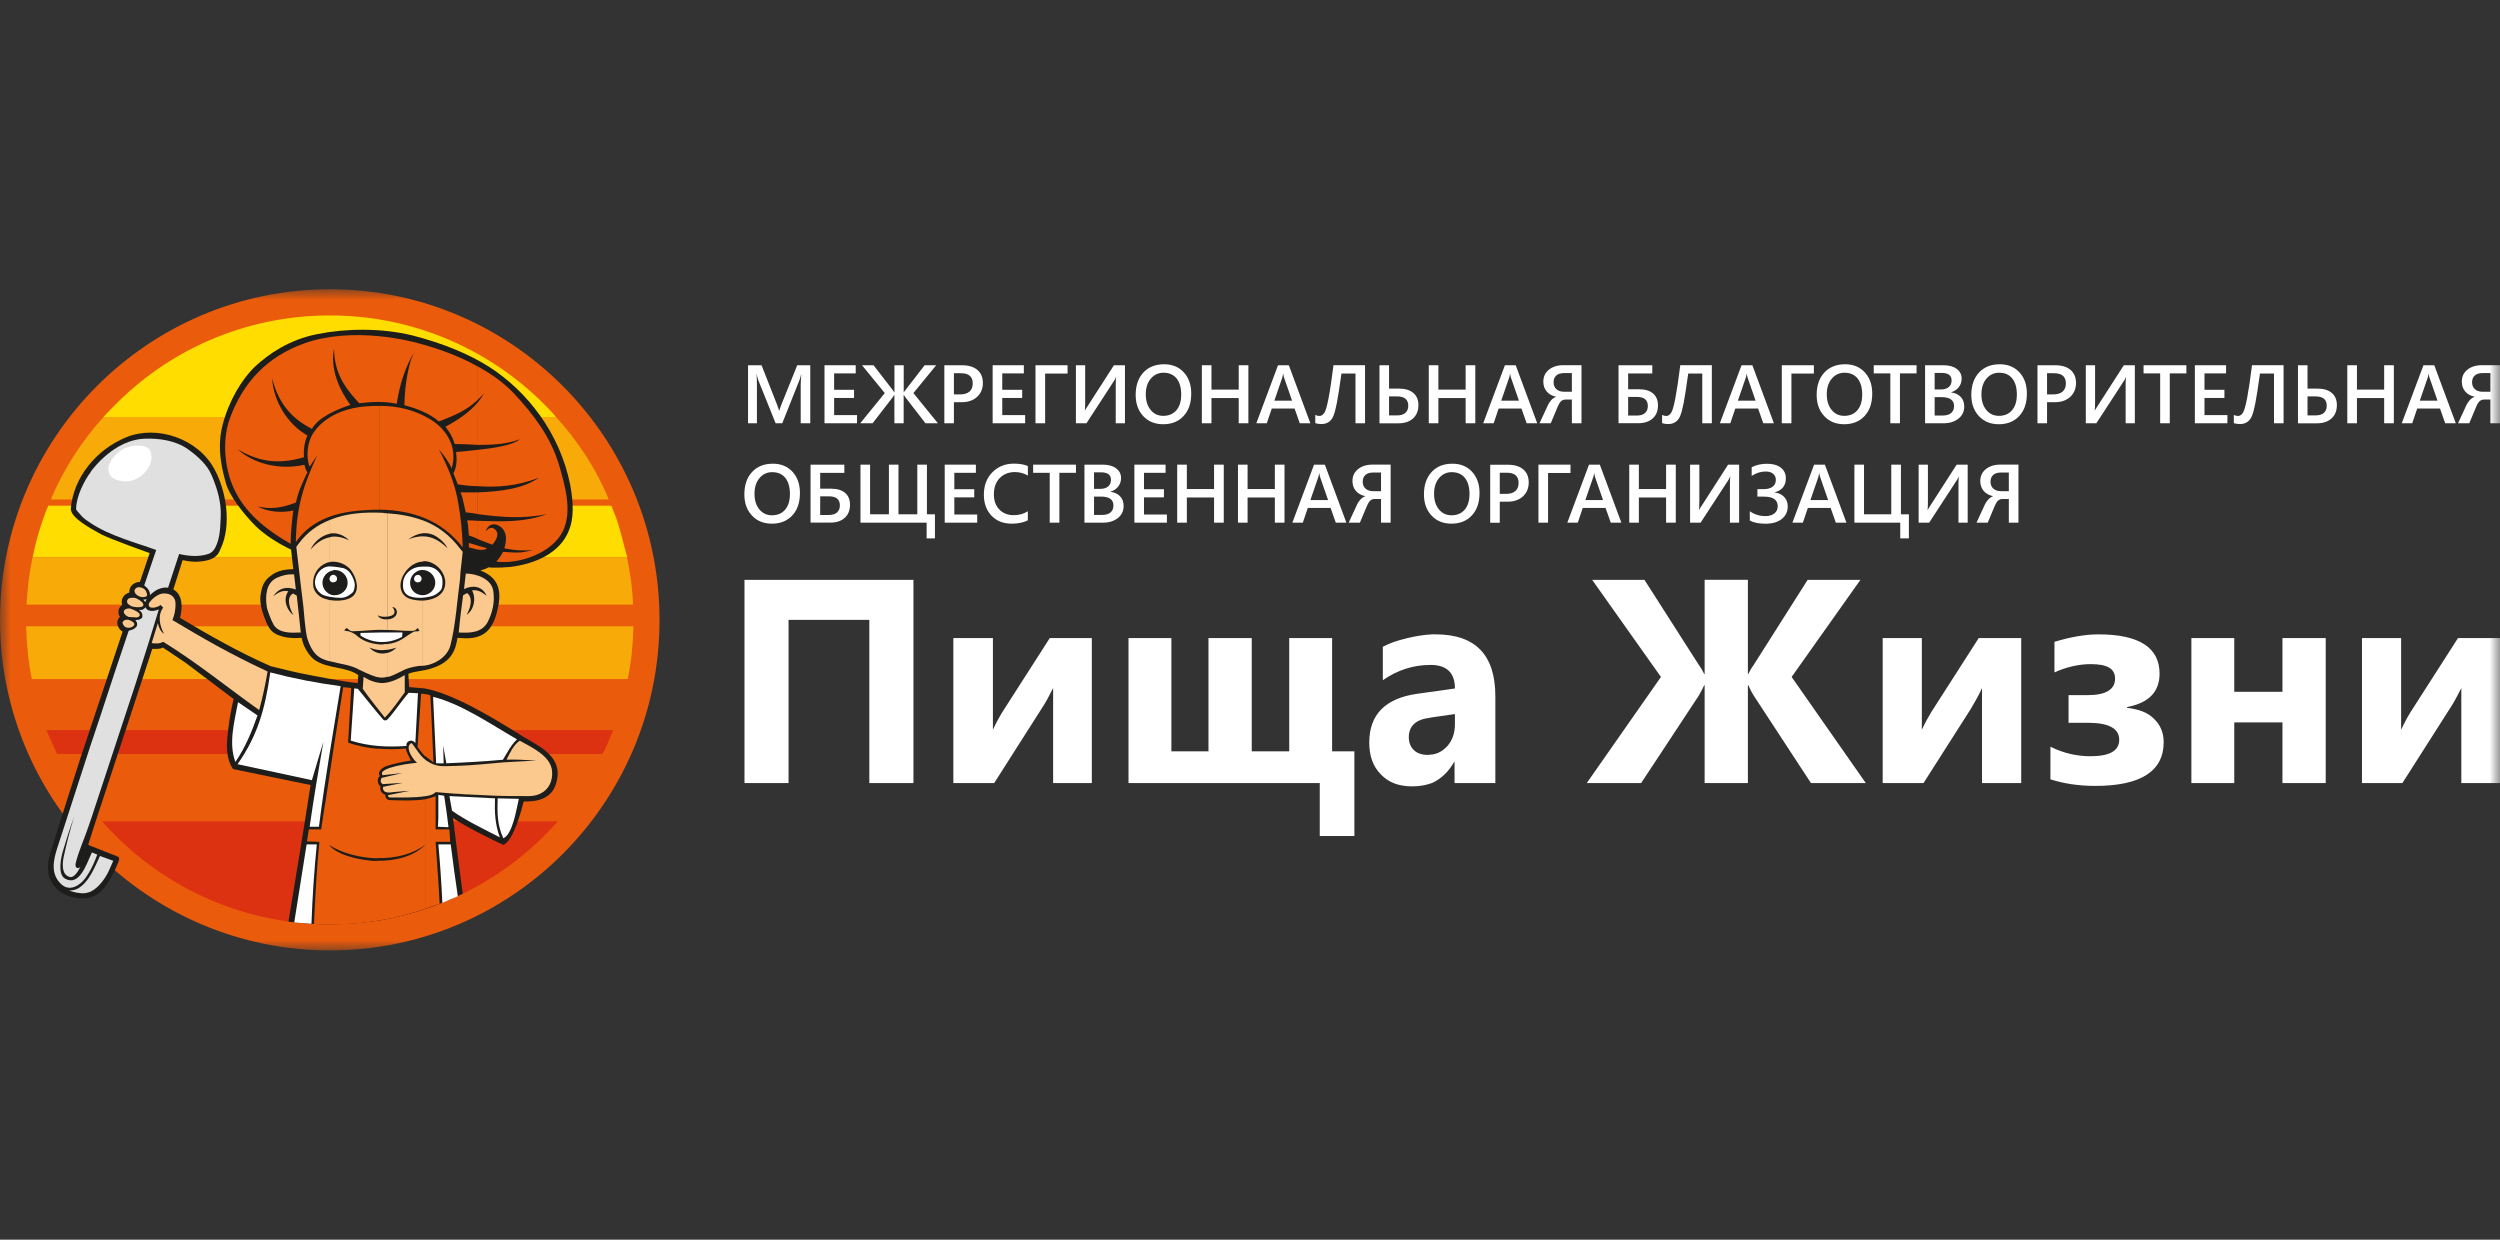 <?xml version="1.0" encoding="UTF-8"?> <svg xmlns="http://www.w3.org/2000/svg" width="121" height="60" viewBox="0 0 121 60" fill="none"><rect x="0" y="0" width="121" height="60" fill="#333333" stroke="none"/><mask id="mask0_230_8" style="mask-type:luminance" maskUnits="userSpaceOnUse" x="0" y="14" width="121" height="32"><path d="M121 14H0V46H121V14Z" fill="white"></path></mask><g mask="url(#mask0_230_8)"><path fill-rule="evenodd" clip-rule="evenodd" d="M15.971 14C24.77 14 31.921 21.168 31.921 30.011C31.921 38.854 24.77 46 15.971 46C7.173 46 0 38.832 0 30.011C0 21.19 7.15 14 15.971 14Z" fill="#EA5B0C"></path><path fill-rule="evenodd" clip-rule="evenodd" d="M5.007 20.183H26.91C26.887 20.141 26.547 19.775 26.524 19.752C23.848 16.983 20.103 15.267 15.969 15.267C11.836 15.267 8.112 16.964 5.458 19.711C5.417 19.752 5.051 20.119 5.01 20.183H5.007Z" fill="#FFDD00"></path><path fill-rule="evenodd" clip-rule="evenodd" d="M1.585 26.963H30.358C30.164 26.297 30.037 25.655 29.802 25.011L29.588 24.475H2.333C2.012 25.247 1.735 26.172 1.585 26.963Z" fill="#FFDD00"></path><path fill-rule="evenodd" clip-rule="evenodd" d="M2.763 36.493H29.163C29.356 36.129 29.525 35.743 29.675 35.335H2.248C2.42 35.743 2.592 36.129 2.761 36.493H2.763Z" fill="#DD3211"></path><path fill-rule="evenodd" clip-rule="evenodd" d="M26.998 39.756H4.945C7.622 42.803 11.561 44.736 15.972 44.736C20.382 44.736 24.299 42.803 26.998 39.756Z" fill="#DD3211"></path><path fill-rule="evenodd" clip-rule="evenodd" d="M29.462 24.174C28.864 22.693 27.963 21.341 26.913 20.183H5.011C3.961 21.341 3.082 22.693 2.462 24.174H29.459H29.462Z" fill="#F8AB08"></path><path fill-rule="evenodd" clip-rule="evenodd" d="M1.285 29.262H30.637C30.615 28.512 30.51 27.759 30.36 27.051V26.965H1.584L1.562 27.029C1.413 27.759 1.327 28.49 1.285 29.262Z" fill="#F8AB08"></path><path fill-rule="evenodd" clip-rule="evenodd" d="M1.542 32.867H30.381C30.553 32.05 30.639 31.192 30.659 30.311H1.265C1.287 31.192 1.373 32.05 1.542 32.867Z" fill="#F8AB08"></path><path fill-rule="evenodd" clip-rule="evenodd" d="M3.423 24.667C3.531 23.101 4.686 21.748 6.099 21.168C7.598 20.546 9.59 21.232 10.382 22.712C10.961 23.784 11.216 25.417 10.681 26.553C10.596 26.767 10.488 27.025 9.975 27.134C9.546 27.22 9.246 27.198 8.839 27.111L8.39 28.528C8.861 28.786 8.839 29.45 8.712 29.903C10.147 30.761 11.582 31.577 13.1 32.241C13.698 32.391 14.386 32.563 14.876 32.649C14.984 32.672 16.804 33.035 17.317 33.058L17.339 32.672C16.76 32.263 15.882 32.372 15.261 31.963C15.003 31.791 14.812 31.469 14.726 31.277C14.64 31.086 14.599 30.869 14.599 30.869C14.599 30.869 14.02 30.933 13.593 30.783C13.164 30.655 13.036 30.439 12.887 30.116C12.759 29.794 12.543 29.258 12.61 28.808C12.676 28.358 12.781 28.078 13.166 27.822C13.51 27.586 13.831 27.564 14.194 27.545L14.086 26.6C14.086 26.6 13.081 26.151 12.374 25.462C11.69 24.776 11.089 23.937 10.939 23.401C10.79 22.865 10.468 21.771 10.767 20.59C11.066 19.41 11.709 18.338 12.352 17.735C12.973 17.155 14 16.427 15.372 16.169C16.743 15.891 18.455 15.869 19.954 16.233C21.453 16.619 22.694 17.135 23.68 17.758C25.542 18.96 27.104 20.976 27.598 23.468C27.769 24.39 27.769 25.12 27.534 25.678C27.104 26.773 25.908 27.289 24.708 27.439C23.979 27.503 23.639 27.461 23.639 27.461C23.531 27.525 23.403 27.57 23.253 27.611C24.259 27.997 24.281 28.77 24.046 29.65C23.832 30.466 23.425 30.894 22.569 30.894C22.42 30.894 22.14 30.872 22.14 30.872C22.032 31.666 21.691 32.094 20.877 32.352C20.514 32.48 20.084 32.48 19.763 32.611L19.804 33.255C19.804 33.255 20.339 33.297 20.552 33.319C21.987 33.577 24.062 34.863 25.326 35.657C26.096 36.129 27.318 36.624 26.91 37.932C26.697 38.662 25.991 38.812 25.348 38.79C25.24 39.22 24.835 40.723 24.364 40.892C24.002 40.742 22.331 39.906 21.924 39.584L22.118 41.128L22.395 43.253C21.625 43.639 20.148 44.239 18.414 44.542C16.807 44.8 15.181 44.778 13.962 44.606C14.325 42.395 14.69 40.206 15.031 37.996L11.285 37.224C11.285 37.224 10.878 36.774 11.008 35.657C11.116 34.541 11.308 33.833 11.308 33.833L8.975 32.072L7.883 31.341C7.712 31.427 7.562 31.405 7.371 31.405L5.914 35.849L4.609 39.82L4.265 40.892L5.678 41.451C5.742 41.473 5.828 41.514 5.7 41.795C5.443 42.395 5.102 43.103 4.564 43.361C4.03 43.639 3.174 43.425 2.766 43.039C2.359 42.653 2.168 42.095 2.467 41.192C2.744 40.27 3.902 36.663 3.902 36.663L5.936 30.566C5.722 30.48 5.551 30.072 5.808 29.858C5.7 29.73 5.681 29.428 5.916 29.278C5.83 29.042 5.958 28.764 6.26 28.678C6.238 28.333 6.537 28.164 6.772 28.164L7.243 26.77C7.243 26.77 5.423 26.125 4.911 25.867C4.398 25.59 3.453 25.073 3.434 24.665L3.423 24.667Z" fill="#1D1D1B"></path><path fill-rule="evenodd" clip-rule="evenodd" d="M6.508 28.572C6.549 28.464 6.635 28.422 6.721 28.422C6.871 28.422 7.042 28.509 7.084 28.658C7.125 28.767 7.148 28.831 7.062 28.872C6.934 28.936 6.699 28.895 6.569 28.744C6.527 28.703 6.505 28.617 6.505 28.572H6.508Z" fill="#FBC98D"></path><path fill-rule="evenodd" clip-rule="evenodd" d="M6.252 28.958C6.338 28.936 6.488 28.894 6.638 28.98C6.765 29.044 6.895 29.152 6.915 29.194C7.023 29.389 6.765 29.389 6.638 29.389C6.552 29.389 6.424 29.366 6.38 29.347C6.316 29.325 6.208 29.239 6.186 29.219C6.122 29.133 6.144 29.005 6.25 28.961L6.252 28.958Z" fill="#FBC98D"></path><path fill-rule="evenodd" clip-rule="evenodd" d="M5.995 29.647C5.953 29.497 6.166 29.433 6.294 29.453C6.38 29.475 6.787 29.625 6.765 29.775C6.743 29.839 6.723 29.861 6.615 29.883C6.488 29.883 6.272 29.861 6.23 29.861C6.122 29.819 6.017 29.733 5.995 29.647Z" fill="#FBC98D"></path><path fill-rule="evenodd" clip-rule="evenodd" d="M6.254 30.012C6.381 30.053 6.467 30.12 6.489 30.162C6.511 30.203 6.511 30.248 6.467 30.29C6.359 30.398 6.168 30.417 6.038 30.331C5.996 30.29 5.952 30.223 5.93 30.159C5.93 30.009 6.143 29.965 6.251 30.009L6.254 30.012Z" fill="#FBC98D"></path><path fill-rule="evenodd" clip-rule="evenodd" d="M7.213 29.195C7.341 28.982 7.684 28.701 7.961 28.723C8.261 28.723 8.496 28.896 8.496 29.218C8.496 29.518 8.455 29.732 8.347 30.012C9.823 30.892 11.109 31.642 12.951 32.501C12.843 33.123 12.716 33.745 12.544 34.367C11.003 33.273 9.568 32.092 7.898 31.062C7.704 31.17 7.535 31.148 7.341 31.126L7.64 30.159C7.682 30.373 7.79 30.59 7.939 30.673C7.726 30.287 7.618 29.793 7.898 29.407L7.77 29.279C7.643 29.407 7.105 29.537 7.213 29.193V29.195Z" fill="#FBC98D"></path><path fill-rule="evenodd" clip-rule="evenodd" d="M7.257 28.808C7.28 28.614 7.13 28.444 6.98 28.336L7.559 26.62C6.617 26.275 5.313 25.934 4.412 25.331V22.798C5.033 22.004 5.953 21.273 7.003 21.232C7.709 21.209 8.501 21.318 9.1 21.745C9.549 22.068 10.02 22.476 10.236 22.99C10.513 23.634 10.707 24.278 10.684 24.964C10.662 25.459 10.662 26.036 10.427 26.489C10.385 26.553 10.319 26.725 10.083 26.811C9.634 26.961 9.119 26.92 8.67 26.811L8.136 28.442C7.773 28.4 7.471 28.592 7.257 28.805V28.808ZM4.409 43.145V42.309C4.581 42.009 4.731 41.664 4.839 41.428L5.482 41.664C5.482 41.664 5.374 41.9 5.31 42.05C5.138 42.459 4.817 42.931 4.409 43.145ZM4.409 42.05C4.537 41.814 4.623 41.578 4.709 41.364L4.451 41.256C4.429 41.278 4.429 41.32 4.409 41.342V42.05ZM4.409 39.626V35.999L4.903 34.518C5.332 33.188 5.781 31.858 6.23 30.527C6.357 30.505 6.659 30.4 6.637 30.205C6.637 30.119 6.595 30.077 6.551 30.011C6.659 30.011 6.895 29.988 6.895 29.816C6.895 29.666 6.831 29.602 6.723 29.516C6.895 29.539 6.958 29.494 7.044 29.389C7.044 29.389 7.086 29.516 7.194 29.539C7.366 29.602 7.515 29.561 7.687 29.497L7.174 31.172L6.532 33.188C5.825 35.335 5.119 37.482 4.412 39.626H4.409ZM6.936 29.022C6.978 29.064 7 29.108 7.044 29.15C7.044 29.086 7.066 29.041 7.108 29C7.108 29 7.022 29.022 6.936 29.022ZM4.409 25.331C4.238 25.223 4.088 25.117 3.961 24.987C3.833 24.837 3.684 24.687 3.684 24.642C3.684 24.042 4.069 23.267 4.412 22.818V25.328L4.409 25.331ZM4.409 35.999V39.626C4.368 39.734 4.346 39.84 4.301 39.948C4.108 40.548 3.808 41.17 3.659 41.795C3.617 41.989 3.767 42.095 3.894 41.945C3.808 42.117 3.595 42.525 3.36 42.439C2.974 42.331 3.016 41.795 3.082 41.473C3.232 40.806 3.382 40.164 3.595 39.52C3.382 40.078 3.21 40.637 3.038 41.217C2.952 41.517 2.78 42.311 3.146 42.525C3.83 42.911 4.174 41.859 4.409 41.345V42.053C4.26 42.331 4.088 42.611 3.853 42.783C3.576 42.997 3.232 43.061 2.952 42.783C2.459 42.311 2.567 41.689 2.758 41.087L4.407 35.999H4.409ZM4.409 42.309C4.238 42.609 4.002 42.889 3.745 43.017C3.595 43.081 3.487 43.103 3.337 43.103C3.337 43.103 3.637 43.211 3.916 43.231C4.088 43.253 4.26 43.209 4.409 43.145V42.309Z" fill="#E0E0E0"></path><path fill-rule="evenodd" clip-rule="evenodd" d="M11.521 33.984C11.349 34.928 11.05 35.959 11.393 36.881C11.864 36.195 12.185 35.42 12.463 34.628L11.521 33.984Z" fill="white"></path><path fill-rule="evenodd" clip-rule="evenodd" d="M11.497 36.988C12.439 35.635 12.824 34.391 13.082 32.544C14.218 32.844 15.329 33.058 16.487 33.211C16.124 35.463 15.716 37.76 15.437 40.015H14.988C15.182 38.64 15.417 37.268 15.653 35.893L15.096 37.76L11.5 36.988H11.497Z" fill="white"></path><path fill-rule="evenodd" clip-rule="evenodd" d="M17.598 32.758L17.557 33.338C17.919 33.852 18.241 34.241 18.626 34.732C18.989 34.368 19.269 33.938 19.59 33.51V32.674C19.269 32.869 18.861 33.06 18.476 33.06C18.133 33.038 17.878 32.933 17.598 32.76V32.758Z" fill="#FBC98D"></path><path fill-rule="evenodd" clip-rule="evenodd" d="M20.594 43.984C20.83 43.898 21.065 43.812 21.278 43.748C21.237 42.762 21.129 41.537 21.084 40.743H21.791L21.749 40.143H21.084V38.532C20.935 38.596 20.763 38.64 20.591 38.682V43.984H20.594ZM20.594 36.602V33.597C20.788 33.619 20.83 33.661 20.83 33.661L20.893 34.927L20.979 36.902C20.979 36.902 20.722 36.707 20.594 36.602ZM18.261 44.564C18.303 44.564 18.369 44.542 18.411 44.542C19.203 44.414 19.951 44.198 20.594 43.984V38.682C20.059 38.768 19.48 38.746 18.86 38.724C18.71 38.724 18.646 38.574 18.646 38.465C18.433 38.379 18.389 38.252 18.411 38.057C18.284 37.993 18.217 37.649 18.389 37.563C18.217 37.349 18.561 37.113 18.732 37.068C19.117 36.941 19.503 36.874 19.888 36.81C19.846 36.724 19.611 36.296 19.652 36.23C19.181 36.271 18.71 36.271 18.261 36.23V41.532C19.14 41.554 20.018 41.337 20.594 40.865C20.059 41.465 19.073 41.681 18.261 41.659V44.556V44.564ZM20.594 33.597V36.602H20.572C20.445 36.493 20.209 36.152 20.209 36.152L20.381 33.577C20.467 33.577 20.53 33.577 20.594 33.6V33.597ZM16.613 33.252C16.314 35.099 16.034 36.943 15.757 38.79C15.735 38.854 15.544 40.143 15.544 40.143H14.945L14.859 40.723L15.458 40.746C15.33 42.034 15.264 43.301 15.2 44.609V44.717C16.142 44.781 17.192 44.739 18.261 44.567V41.67C18.112 41.67 17.984 41.67 17.876 41.648C17.278 41.584 16.336 41.39 15.929 40.898C16.572 41.307 17.427 41.52 18.261 41.543V36.241C17.791 36.199 17.32 36.113 16.849 35.941L16.998 33.3L16.613 33.258V33.252Z" fill="#EA5B0C"></path><path fill-rule="evenodd" clip-rule="evenodd" d="M17.149 33.317L17.321 33.339C17.664 33.747 18.177 34.411 18.54 34.819C18.562 34.861 18.667 34.905 18.753 34.819C19.116 34.433 19.418 33.939 19.781 33.531L20.23 33.553L20.102 35.977C19.975 35.741 19.631 35.85 19.673 36.105C18.731 36.169 17.875 36.127 16.975 35.847L17.146 33.314L17.149 33.317Z" fill="white"></path><path fill-rule="evenodd" clip-rule="evenodd" d="M20.961 33.725L21.11 36.944H21.473L21.451 36.085L21.601 36.944C22.52 36.902 23.443 36.857 24.341 36.771C24.554 36.427 24.726 36.063 25.025 35.785C23.784 35.077 22.349 34.069 20.958 33.725H20.961Z" fill="white"></path><path fill-rule="evenodd" clip-rule="evenodd" d="M24.514 36.772C24.664 36.472 24.858 36.041 25.157 35.85C25.692 36.15 26.656 36.58 26.719 37.31C26.783 38.019 26.334 38.532 25.584 38.532C25.456 38.532 24.279 38.532 23.913 38.51C23.569 38.488 22.373 38.446 22.22 38.424C22.071 38.424 21.084 38.338 21.084 38.338C21.084 38.338 20.976 38.488 20.613 38.532C20.034 38.619 19.458 38.596 18.857 38.596C18.815 38.596 18.771 38.532 18.771 38.488C19.134 38.424 19.477 38.338 19.84 38.274C19.84 38.274 18.94 38.338 18.857 38.36C18.793 38.36 18.644 38.36 18.58 38.274C18.516 38.188 18.538 38.124 18.538 38.124V38.083L18.968 37.996L19.503 37.888L18.519 37.952C18.519 37.952 18.392 37.866 18.433 37.758C18.455 37.649 18.475 37.649 18.475 37.649L19.48 37.413L18.516 37.522C18.516 37.522 18.453 37.413 18.516 37.349C18.58 37.285 18.688 37.222 18.901 37.155C19.309 37.027 19.757 36.961 20.187 36.919C19.993 36.769 19.63 36.233 19.843 36.016C19.885 35.975 19.929 35.952 19.951 35.994C20.165 36.272 20.336 36.594 20.636 36.811C21.17 37.174 21.45 37.069 22.093 37.069C22.863 37.047 23.633 36.961 24.384 36.897C24.919 36.874 25.434 36.833 25.969 36.811C25.476 36.788 24.985 36.747 24.511 36.769L24.514 36.772Z" fill="#FBC98D"></path><path fill-rule="evenodd" clip-rule="evenodd" d="M24.087 38.641C24.064 39.327 24.064 39.949 24.364 40.574C24.812 40.36 24.984 39.221 25.112 38.663L24.084 38.641H24.087Z" fill="white"></path><path fill-rule="evenodd" clip-rule="evenodd" d="M21.752 38.531L23.957 38.639C23.935 39.284 23.957 39.906 24.193 40.528C23.4 40.12 22.544 39.712 21.879 39.239L21.752 38.531Z" fill="white"></path><path fill-rule="evenodd" clip-rule="evenodd" d="M21.216 38.468V39.585C21.216 39.735 21.194 40.015 21.194 40.015L21.707 40.038C21.707 40.038 21.599 39.135 21.557 38.921C21.535 38.707 21.494 38.513 21.494 38.513L21.216 38.471V38.468Z" fill="white"></path><path fill-rule="evenodd" clip-rule="evenodd" d="M21.217 40.87C21.303 41.814 21.366 42.759 21.411 43.703C21.688 43.575 21.945 43.467 22.159 43.381C22.031 42.545 21.923 41.706 21.815 40.87H21.217Z" fill="white"></path><path fill-rule="evenodd" clip-rule="evenodd" d="M6.271 21.619C6.784 21.491 7.191 21.597 7.277 21.833C7.535 22.5 6.848 23.227 6.208 23.294C5.886 23.336 5.523 23.208 5.393 23.08C4.9 22.544 5.737 21.727 6.271 21.619Z" fill="white"></path><path fill-rule="evenodd" clip-rule="evenodd" d="M23.123 17.735C23.788 18.099 24.387 18.529 24.858 19.024C25.822 20.054 26.656 21.148 27.063 22.523C27.34 23.49 27.706 24.712 27.257 25.678C26.764 26.75 25.137 27.331 24.024 27.181C24.151 27.031 24.259 26.881 24.345 26.709C25.137 26.773 25.287 26.75 25.78 26.623C25.309 26.664 24.902 26.645 24.409 26.537C24.558 26.087 24.536 25.592 24.046 25.398C23.769 25.312 23.575 25.484 23.511 25.72C23.511 25.72 23.705 25.442 23.918 25.592C24.24 25.806 23.982 26.192 23.832 26.364C23.832 26.364 23.253 26.151 23.126 26.087V25.206C24.24 25.248 25.373 25.292 26.467 24.884C25.312 25.12 24.262 25.034 23.126 24.884V23.831C24.218 23.79 25.309 23.659 26.079 23.123C25.01 23.532 24.087 23.595 23.126 23.532V21.771C23.96 21.685 24.86 21.535 25.16 21.257C24.581 21.493 23.855 21.535 23.126 21.535V19.474C23.234 19.346 23.339 19.196 23.425 19.043C23.317 19.152 23.231 19.257 23.126 19.343V17.732L23.123 17.735ZM23.123 26.6C23.317 26.623 23.486 26.623 23.572 26.537L23.123 26.409V26.603V26.6ZM18.369 16.277C19.117 16.341 19.846 16.491 20.511 16.685C21.345 16.922 22.287 17.266 23.123 17.738V19.349C22.611 19.843 22.073 20.079 21.239 20.401C20.791 19.993 20.104 19.757 19.569 19.607C19.591 18.941 19.655 18.213 19.89 17.419C19.932 17.332 20.018 17.096 20.018 17.096C19.588 17.827 19.333 18.663 19.203 19.543C18.904 19.479 18.624 19.457 18.369 19.457V16.28V16.277ZM23.123 26.087H23.101C23.079 26.045 22.694 25.914 22.694 25.914C22.694 25.914 22.652 25.465 22.652 25.401C22.63 25.314 22.611 25.187 22.611 25.187C22.783 25.187 22.954 25.187 23.123 25.209V26.089V26.087ZM23.123 24.884C22.952 24.842 22.76 24.82 22.544 24.798C22.544 24.798 22.417 24.24 22.395 24.154C22.395 24.09 22.287 23.831 22.287 23.831H23.12V24.884H23.123ZM23.123 23.532C22.802 23.532 22.481 23.49 22.159 23.445L21.946 22.909C22.118 22.587 22.118 22.223 22.073 21.879C22.35 21.857 22.738 21.815 23.123 21.771V23.532ZM23.123 21.535V19.474C22.716 19.968 22.118 20.354 21.561 20.654C21.774 20.932 21.904 21.148 22.01 21.49C22.372 21.49 22.758 21.512 23.123 21.532V21.535ZM23.123 26.406V26.6L22.694 26.492V26.278L23.123 26.406ZM18.369 24.667C19.932 24.69 21.367 25.162 22.395 26.492C22.372 25.742 22.309 25.076 22.181 24.345C22.032 23.443 21.669 22.565 21.239 21.748C21.497 22.048 21.733 22.371 21.86 22.671C22.159 21.685 21.647 20.804 20.854 20.31C20.084 19.838 19.247 19.643 18.372 19.643V24.665L18.369 24.667ZM14.067 26.32C13.017 25.72 12.011 24.967 11.432 23.873C10.875 22.843 10.726 21.385 11.111 20.288C11.754 18.507 12.931 17.26 14.729 16.619C15.798 16.233 17.106 16.147 18.369 16.274V19.452C18.048 19.452 17.749 19.474 17.386 19.515C16.616 18.699 16.186 17.991 16.167 16.874C15.973 17.86 16.424 18.871 16.959 19.599C16.361 19.793 15.419 20.179 15.098 20.757C14.047 20.221 13.471 19.468 13.169 18.31C13.233 19.404 13.917 20.543 14.881 21.079C14.732 21.401 14.687 21.765 14.71 22.132C13.446 22.495 12.527 22.346 11.499 21.746C12.313 22.476 13.576 22.754 14.732 22.495C14.773 22.645 14.796 22.754 14.881 22.859C14.646 23.331 14.433 23.804 14.325 24.32C13.554 24.62 13.061 24.642 12.482 24.515C12.931 24.773 13.637 24.837 14.194 24.709C14.131 25.245 14.067 25.762 14.067 26.32ZM18.369 19.646C18.156 19.646 17.94 19.646 17.727 19.668C16.762 19.732 15.735 20.118 15.178 20.935C14.879 21.365 14.793 22.093 14.984 22.587L15.347 22.051C14.662 23.532 14.341 24.584 14.319 26.236C15.111 25.098 16.397 24.756 17.702 24.692C17.915 24.67 18.15 24.67 18.366 24.67V19.649L18.369 19.646Z" fill="#EA5B0C"></path><path fill-rule="evenodd" clip-rule="evenodd" d="M22.287 26.578C22.328 26.62 22.351 26.664 22.395 26.706L22.287 27.692V26.575V26.578ZM22.287 30.613V29.797C22.328 29.475 22.373 29.152 22.414 28.811L22.608 28.703C22.907 28.939 22.78 29.411 22.586 29.755C22.949 29.519 23.057 28.939 22.844 28.575C23.143 28.533 23.315 28.661 23.55 28.833C23.337 28.339 22.844 28.319 22.459 28.511L22.544 27.761C23.038 27.761 23.764 27.997 23.872 28.578C23.957 29.114 23.849 29.63 23.595 30.122C23.317 30.616 22.78 30.636 22.29 30.616L22.287 30.613ZM20.467 25.184C21.151 25.442 21.752 25.87 22.287 26.578V27.694L22.265 28.039C22.137 28.961 22.051 30.291 21.794 31.258C21.644 31.794 21.046 32.18 20.467 32.224V29.069C20.852 29.047 21.259 28.919 21.45 28.597C21.794 27.975 21.215 27.158 20.508 27.158C20.486 27.158 20.486 27.181 20.467 27.181V25.959C20.916 25.959 21.281 26.172 21.666 26.539C21.558 26.325 21.389 26.153 21.173 26.003C20.957 25.853 20.724 25.789 20.467 25.809V25.186V25.184ZM22.287 29.8C22.265 30.077 22.223 30.336 22.201 30.616H22.287V29.8ZM18.733 24.842C19.375 24.884 19.932 24.992 20.467 25.186V25.809C20.253 25.831 20.018 25.917 19.76 26.109C20.018 26 20.253 25.959 20.467 25.959V27.181C19.974 27.203 19.633 27.589 19.483 27.911C19.27 28.383 19.397 28.878 19.913 29.005C20.062 29.047 20.276 29.069 20.47 29.069V32.224H20.384C20.256 32.224 19.871 32.288 19.613 32.396C19.356 32.524 19.015 32.696 18.865 32.741C18.843 32.741 18.802 32.763 18.738 32.763V31.605C18.91 31.563 19.059 31.477 19.187 31.347C19.037 31.388 18.888 31.433 18.738 31.455V31.177C19.403 31.091 19.552 30.833 20.023 30.577C20.065 30.555 20.173 30.555 20.217 30.555C20.24 30.555 20.325 30.533 20.303 30.513C20.281 30.513 20.24 30.45 20.24 30.405C20.217 30.383 20.112 30.491 20.112 30.491C20.026 30.555 19.899 30.533 19.791 30.533C19.447 30.533 19.107 30.491 18.741 30.491V29.977C18.913 29.977 19.062 29.913 19.148 29.805C19.256 29.677 19.234 29.397 18.976 29.375C19.018 29.397 19.126 29.547 19.084 29.675C19.043 29.783 18.913 29.825 18.741 29.847V24.845L18.733 24.842ZM15.97 25.164C16.741 24.842 17.619 24.778 18.519 24.82C18.605 24.842 18.669 24.842 18.733 24.842V29.844C18.583 29.866 18.389 29.844 18.284 29.78C18.347 29.93 18.541 29.994 18.733 29.975V30.488H18.561C18.048 30.466 17.555 30.552 17.062 30.552C16.912 30.552 16.849 30.424 16.785 30.402C16.743 30.402 16.743 30.424 16.699 30.466C16.699 30.488 16.657 30.508 16.657 30.508C16.657 30.53 16.851 30.549 16.851 30.549C17.023 30.591 17.214 30.699 17.322 30.808C17.622 31.066 18.093 31.194 18.5 31.194C18.586 31.172 18.672 31.172 18.735 31.172V31.449C18.458 31.491 18.201 31.471 17.879 31.341C18.115 31.599 18.436 31.685 18.735 31.599V32.757C18.608 32.799 18.436 32.821 18.201 32.757C17.901 32.671 17.43 32.435 17.386 32.413C16.979 32.177 16.444 32.135 15.973 32.005V29.044C16.358 29.108 16.851 29.066 17.087 28.85C17.43 28.528 17.236 27.969 17.023 27.647C16.81 27.325 16.358 27.133 15.973 27.197V25.995C16.25 25.931 16.552 25.995 16.893 26.145C16.893 26.145 16.68 25.931 16.444 25.867C16.294 25.803 16.123 25.803 15.973 25.825V25.159L15.97 25.164ZM14.449 26.322C14.857 25.764 15.369 25.4 15.97 25.164V25.831C15.563 25.917 15.2 26.217 15.028 26.603C15.328 26.259 15.627 26.067 15.97 26.003V27.206C15.907 27.206 15.843 27.228 15.799 27.247C15.369 27.419 15.134 27.828 15.156 28.278C15.156 28.578 15.35 28.791 15.541 28.9C15.649 28.964 15.799 29.008 15.97 29.05V32.01C15.713 31.947 15.477 31.86 15.286 31.666C15.136 31.516 14.987 31.258 14.879 30.916C14.771 30.575 14.707 29.541 14.685 29.372C14.663 29.222 14.557 28.319 14.557 28.319L14.449 27.375V26.322ZM14.449 30.616H14.557C14.516 30.272 14.494 29.95 14.449 29.608V30.616ZM14.341 26.472C14.364 26.431 14.405 26.386 14.449 26.322V27.375L14.341 26.472ZM14.449 29.605V30.613C14.02 30.636 13.508 30.636 13.25 30.25C13.122 30.014 12.928 29.541 12.906 29.328C12.843 28.855 12.865 28.233 13.377 27.975C13.654 27.847 13.934 27.78 14.233 27.803L14.319 28.533C13.848 28.361 13.485 28.469 13.228 28.855C13.485 28.661 13.699 28.555 13.956 28.619C13.657 29.027 13.915 29.586 14.214 29.777C14.086 29.605 13.784 28.919 14.192 28.725L14.364 28.833C14.386 29.091 14.427 29.347 14.449 29.605Z" fill="#FBC98D"></path><path fill-rule="evenodd" clip-rule="evenodd" d="M15.95 27.414C16.207 27.414 16.506 27.478 16.634 27.5C16.742 27.542 16.892 27.628 16.977 27.778C17.085 27.928 17.171 28.186 17.171 28.292C17.171 28.378 17.149 28.614 17.063 28.678C16.977 28.764 16.764 28.936 16.484 28.936C16.204 28.936 15.714 28.872 15.542 28.742C15.371 28.611 15.243 28.442 15.243 28.162C15.265 27.798 15.542 27.431 15.95 27.412V27.414Z" fill="white"></path><path fill-rule="evenodd" clip-rule="evenodd" d="M16.206 27.587C16.549 27.587 16.826 27.864 16.826 28.209C16.826 28.531 16.549 28.809 16.206 28.809H16.12V28.187C16.228 28.187 16.314 28.123 16.314 28.014C16.314 27.906 16.228 27.82 16.12 27.82V27.606C16.162 27.584 16.184 27.584 16.206 27.584V27.587ZM16.12 28.809C15.843 28.767 15.607 28.509 15.607 28.209C15.607 27.909 15.843 27.651 16.12 27.609V27.823C16.034 27.823 15.948 27.909 15.948 28.017C15.948 28.125 16.034 28.189 16.12 28.189V28.811V28.809Z" fill="#1D1D1B"></path><path fill-rule="evenodd" clip-rule="evenodd" d="M20.274 27.437C20.551 27.414 20.831 27.395 21.044 27.523C21.238 27.631 21.387 27.867 21.407 28.017C21.426 28.167 21.429 28.425 21.343 28.553C21.257 28.661 21.066 28.831 20.808 28.875C20.551 28.939 20.23 28.961 19.975 28.898C19.717 28.856 19.59 28.703 19.545 28.575C19.482 28.448 19.504 28.212 19.523 28.081C19.609 27.737 19.93 27.481 20.271 27.437H20.274Z" fill="white"></path><path fill-rule="evenodd" clip-rule="evenodd" d="M20.447 27.587C20.791 27.587 21.068 27.864 21.068 28.209C21.068 28.531 20.791 28.809 20.447 28.809C20.383 28.809 20.297 28.787 20.234 28.767V28.187C20.32 28.187 20.405 28.123 20.405 28.014C20.405 27.906 20.32 27.82 20.234 27.82V27.626C20.297 27.603 20.383 27.584 20.447 27.584V27.587ZM20.234 28.767C19.998 28.681 19.849 28.467 19.849 28.209C19.849 27.951 19.998 27.737 20.234 27.628V27.823C20.126 27.823 20.04 27.909 20.04 28.017C20.04 28.125 20.126 28.189 20.234 28.189V28.77V28.767Z" fill="#1D1D1B"></path><path fill-rule="evenodd" clip-rule="evenodd" d="M17.447 30.634C17.447 30.634 18.262 30.611 18.475 30.611H19.481L19.459 30.825C18.86 31.147 18.109 31.189 17.447 30.761V30.634Z" fill="white"></path><path fill-rule="evenodd" clip-rule="evenodd" d="M14.84 40.87H15.333C15.205 42.159 15.12 43.425 15.075 44.711C14.776 44.689 14.496 44.669 14.241 44.647L14.84 40.87Z" fill="white"></path><path d="M69.3 37.901V36.521C69.599 36.482 69.837 36.341 70.059 36.102C70.297 35.821 70.419 35.483 70.419 35.041V34.56L69.303 34.721V33.483L70.419 33.322C70.419 32.583 70.04 32.203 69.303 32.183V30.703H69.483C71.417 30.703 72.375 31.703 72.375 33.702V37.901H70.4V36.882H70.38C70.101 37.363 69.743 37.702 69.303 37.901H69.3ZM90.305 37.901H87.651L84.878 33.663C84.798 33.544 84.717 33.383 84.618 33.163H84.598V37.901H82.504V33.163H82.484C82.446 33.263 82.346 33.444 82.224 33.663L79.431 37.901H76.799L80.39 32.764L77.06 28.064H79.592L82.224 32.183C82.343 32.344 82.423 32.502 82.484 32.622H82.504V28.061H84.598V32.622H84.618C84.679 32.502 84.756 32.341 84.878 32.183L87.49 28.064H90.045L86.715 32.764L90.305 37.901ZM97.824 37.901H95.929V33.302C95.768 33.663 95.569 34.002 95.392 34.302L93.098 37.901H91.122V30.883H93.017V35.321C93.156 35.021 93.317 34.721 93.477 34.46L95.771 30.881H97.827V37.899L97.824 37.901ZM99.24 37.721V36.141C99.877 36.46 100.536 36.602 101.173 36.602C102.11 36.602 102.57 36.341 102.57 35.802C102.57 35.263 102.071 34.983 101.054 34.983H100.118V33.644H101.054C101.933 33.644 102.37 33.363 102.37 32.844C102.37 32.364 101.991 32.144 101.193 32.144C100.614 32.144 100.015 32.283 99.436 32.544V31.064C100.234 30.825 100.932 30.703 101.57 30.703C103.526 30.703 104.523 31.341 104.523 32.602C104.523 33.483 104.005 34.022 102.947 34.222V34.26C103.506 34.322 103.944 34.48 104.243 34.78C104.562 35.08 104.722 35.46 104.722 35.919C104.722 37.318 103.625 38.038 101.412 38.038C100.575 38.038 99.855 37.918 99.237 37.718L99.24 37.721ZM112.565 37.901H110.471V34.963H108.138V37.901H106.063V30.883H108.138V33.483H110.471V30.883H112.565V37.901ZM121.004 37.901H119.128V33.302C118.948 33.663 118.768 34.002 118.569 34.302L116.275 37.901H114.319V30.883H116.214V35.321C116.352 35.021 116.513 34.721 116.674 34.46L118.968 30.881H121.001V37.899L121.004 37.901ZM44.209 37.901H42.075V30.003H38.166V37.901H36.033V28.064H44.211V37.901H44.209ZM69.303 30.703V32.183H69.222C68.425 32.183 67.646 32.422 66.929 32.922V31.303C67.228 31.142 67.607 31.003 68.125 30.883C68.544 30.783 68.943 30.722 69.303 30.703ZM69.303 33.483V34.721L69.203 34.741C68.524 34.822 68.186 35.141 68.186 35.68C68.186 35.941 68.267 36.141 68.425 36.299C68.582 36.457 68.824 36.538 69.103 36.538C69.164 36.538 69.242 36.518 69.303 36.518V37.899C69.023 37.999 68.724 38.06 68.366 38.06C67.707 38.06 67.208 37.879 66.832 37.479C66.452 37.099 66.272 36.58 66.272 35.941C66.272 34.58 67.05 33.802 68.585 33.58L69.303 33.48V33.483ZM52.847 37.901H50.971V33.302C50.791 33.663 50.611 34.002 50.411 34.302L48.118 37.901H46.142V30.883H48.057V35.321C48.195 35.021 48.356 34.721 48.517 34.46L50.81 30.881H52.844V37.899L52.847 37.901ZM65.552 40.462H63.876V37.901H54.62V30.883H56.695V36.363H58.49V30.883H60.584V36.363H62.399V30.883H64.474V36.363H65.552V40.462Z" fill="white"></path><path d="M39.214 20.486H38.754V18.669C38.754 18.519 38.762 18.339 38.782 18.122H38.773C38.745 18.244 38.721 18.333 38.698 18.386L37.862 20.486H37.54L36.701 18.403C36.679 18.341 36.654 18.247 36.626 18.122H36.618C36.629 18.233 36.635 18.419 36.635 18.672V20.486H36.205V17.678H36.859L37.596 19.55C37.651 19.694 37.687 19.8 37.707 19.872H37.718C37.765 19.725 37.804 19.613 37.834 19.544L38.585 17.68H39.217V20.488L39.214 20.486Z" fill="white"></path><path d="M41.48 20.486H39.906V17.678H41.416V18.072H40.372V18.866H41.336V19.261H40.372V20.091H41.48V20.486Z" fill="white"></path><path d="M45.389 20.486H44.793L43.809 19.214C43.782 19.177 43.76 19.144 43.746 19.116H43.737V20.486H43.289V19.116H43.28C43.264 19.15 43.242 19.183 43.217 19.214L42.233 20.486H41.635L42.823 19.025L41.721 17.678H42.28L43.208 18.878C43.239 18.916 43.264 18.953 43.283 18.986H43.291V17.678H43.74V18.986H43.749C43.765 18.953 43.79 18.916 43.823 18.878L44.752 17.678H45.311L44.209 19.025L45.394 20.486H45.389Z" fill="white"></path><path d="M46.169 19.466V20.486H45.706V17.678H46.557C46.878 17.678 47.127 17.753 47.305 17.903C47.482 18.053 47.571 18.264 47.571 18.536C47.571 18.808 47.479 19.033 47.294 19.205C47.108 19.38 46.859 19.466 46.543 19.466H46.169ZM46.169 18.061V19.089H46.471C46.67 19.089 46.823 19.041 46.925 18.95C47.028 18.858 47.08 18.727 47.08 18.558C47.08 18.228 46.889 18.064 46.507 18.064H46.169V18.061Z" fill="white"></path><path d="M49.617 20.486H48.044V17.678H49.554V18.072H48.509V18.866H49.474V19.261H48.509V20.091H49.617V20.486Z" fill="white"></path><path d="M51.67 18.08H50.584V20.486H50.118V17.678H51.67V18.08Z" fill="white"></path><path d="M54.451 20.486H54.002V18.614C54.002 18.444 54.008 18.328 54.022 18.258H54.011C53.988 18.317 53.961 18.372 53.927 18.422L52.584 20.486H52.074V17.678H52.523V19.464C52.523 19.669 52.517 19.802 52.506 19.866H52.514C52.539 19.814 52.575 19.755 52.617 19.694L53.914 17.678H54.448V20.486H54.451Z" fill="white"></path><path d="M56.301 20.533C55.897 20.533 55.575 20.402 55.331 20.138C55.088 19.874 54.966 19.536 54.966 19.113C54.966 18.661 55.09 18.302 55.337 18.033C55.584 17.764 55.922 17.63 56.345 17.63C56.739 17.63 57.055 17.761 57.296 18.022C57.537 18.283 57.656 18.625 57.656 19.047C57.656 19.505 57.534 19.869 57.287 20.133C57.041 20.399 56.711 20.533 56.301 20.533ZM56.323 18.039C56.066 18.039 55.858 18.136 55.697 18.328C55.536 18.519 55.456 18.772 55.456 19.086C55.456 19.399 55.534 19.649 55.692 19.841C55.847 20.033 56.052 20.127 56.304 20.127C56.573 20.127 56.783 20.035 56.938 19.855C57.093 19.674 57.171 19.419 57.171 19.094C57.171 18.769 57.096 18.5 56.947 18.316C56.797 18.133 56.589 18.041 56.323 18.041V18.039Z" fill="white"></path><path d="M60.422 20.486H59.954V19.266H58.635V20.486H58.17V17.678H58.635V18.858H59.954V17.678H60.422V20.486Z" fill="white"></path><path d="M63.418 20.486H62.909L62.657 19.772H61.554L61.313 20.486H60.806L61.856 17.678H62.38L63.421 20.486H63.418ZM62.535 19.391L62.147 18.272C62.136 18.236 62.122 18.178 62.111 18.097H62.103C62.091 18.172 62.078 18.23 62.064 18.272L61.679 19.391H62.537H62.535Z" fill="white"></path><path d="M66.071 20.485H65.605V18.078H64.926C64.832 18.755 64.757 19.233 64.702 19.513C64.647 19.794 64.591 19.999 64.536 20.133C64.48 20.266 64.403 20.363 64.306 20.427C64.209 20.491 64.095 20.524 63.96 20.524C63.846 20.524 63.746 20.51 63.66 20.48V20.083C63.724 20.116 63.793 20.133 63.868 20.133C63.943 20.133 64.02 20.085 64.09 19.994C64.159 19.902 64.228 19.661 64.303 19.269C64.378 18.877 64.455 18.347 64.541 17.675H66.068V20.483L66.071 20.485Z" fill="white"></path><path d="M66.767 20.486V17.678H67.23V18.808H67.709C68.005 18.808 68.238 18.878 68.401 19.016C68.568 19.155 68.651 19.352 68.651 19.608C68.651 19.88 68.565 20.094 68.39 20.252C68.216 20.411 67.98 20.488 67.681 20.488H66.77L66.767 20.486ZM67.23 19.186V20.105H67.631C67.8 20.105 67.93 20.063 68.022 19.983C68.113 19.9 68.16 19.786 68.16 19.639C68.16 19.336 67.98 19.186 67.617 19.186H67.23Z" fill="white"></path><path d="M71.405 20.486H70.937V19.266H69.618V20.486H69.153V17.678H69.618V18.858H70.937V17.678H71.405V20.486Z" fill="white"></path><path d="M74.4 20.486H73.89L73.638 19.772H72.535L72.294 20.486H71.787L72.837 17.678H73.361L74.402 20.486H74.4ZM73.516 19.391L73.128 18.272C73.117 18.236 73.103 18.178 73.092 18.097H73.084C73.073 18.172 73.059 18.23 73.045 18.272L72.66 19.391H73.519H73.516Z" fill="white"></path><path d="M76.544 20.485H76.079V19.338H75.777C75.699 19.338 75.633 19.361 75.575 19.402C75.517 19.444 75.456 19.541 75.389 19.691L75.057 20.485H74.514L74.927 19.591C74.96 19.522 75.01 19.45 75.076 19.372C75.143 19.294 75.22 19.241 75.309 19.208V19.2C75.115 19.158 74.965 19.075 74.857 18.944C74.749 18.814 74.697 18.655 74.697 18.472C74.697 18.233 74.785 18.039 74.965 17.894C75.143 17.75 75.378 17.675 75.669 17.675H76.544V20.483V20.485ZM76.079 18.961V18.058H75.691C75.533 18.058 75.409 18.097 75.323 18.175C75.237 18.253 75.193 18.361 75.193 18.502C75.193 18.644 75.24 18.758 75.331 18.838C75.425 18.922 75.55 18.961 75.708 18.961H76.082H76.079Z" fill="white"></path><path d="M78.337 20.486V17.678H79.971V18.075H78.802V18.841H79.337C79.622 18.841 79.847 18.908 80.007 19.044C80.168 19.18 80.246 19.372 80.246 19.622C80.246 19.889 80.16 20.1 79.991 20.252C79.822 20.405 79.589 20.483 79.295 20.483H78.337V20.486ZM78.802 19.214V20.113H79.223C79.395 20.113 79.525 20.072 79.617 19.991C79.708 19.911 79.755 19.797 79.755 19.652C79.755 19.358 79.581 19.211 79.229 19.211H78.802V19.214Z" fill="white"></path><path d="M82.856 20.485H82.39V18.078H81.711C81.617 18.755 81.542 19.233 81.487 19.513C81.432 19.794 81.376 19.999 81.321 20.133C81.265 20.266 81.188 20.363 81.091 20.427C80.994 20.491 80.88 20.524 80.745 20.524C80.631 20.524 80.531 20.51 80.445 20.48V20.083C80.509 20.116 80.578 20.133 80.653 20.133C80.728 20.133 80.806 20.085 80.875 19.994C80.944 19.902 81.013 19.661 81.088 19.269C81.163 18.877 81.241 18.347 81.326 17.675H82.853V20.483L82.856 20.485Z" fill="white"></path><path d="M85.854 20.486H85.344L85.092 19.772H83.989L83.748 20.486H83.241L84.291 17.678H84.815L85.856 20.486H85.854ZM84.97 19.391L84.582 18.272C84.571 18.236 84.557 18.178 84.546 18.097H84.538C84.527 18.172 84.513 18.23 84.499 18.272L84.114 19.391H84.973H84.97Z" fill="white"></path><path d="M87.791 18.08H86.705V20.486H86.239V17.678H87.791V18.08Z" fill="white"></path><path d="M89.261 20.533C88.857 20.533 88.535 20.402 88.291 20.138C88.048 19.874 87.926 19.536 87.926 19.113C87.926 18.661 88.05 18.302 88.297 18.033C88.544 17.764 88.882 17.63 89.305 17.63C89.699 17.63 90.015 17.761 90.256 18.022C90.497 18.283 90.616 18.625 90.616 19.047C90.616 19.505 90.494 19.869 90.247 20.133C90.001 20.399 89.671 20.533 89.261 20.533ZM89.283 18.039C89.026 18.039 88.818 18.136 88.657 18.328C88.496 18.519 88.416 18.772 88.416 19.086C88.416 19.399 88.494 19.649 88.652 19.841C88.807 20.033 89.012 20.127 89.264 20.127C89.533 20.127 89.743 20.035 89.898 19.855C90.053 19.674 90.131 19.419 90.131 19.094C90.131 18.769 90.056 18.5 89.907 18.316C89.757 18.133 89.549 18.041 89.283 18.041V18.039Z" fill="white"></path><path d="M92.763 18.072H91.957V20.486H91.492V18.072H90.689V17.678H92.761V18.072H92.763Z" fill="white"></path><path d="M93.174 20.486V17.678H94.063C94.335 17.678 94.548 17.736 94.706 17.855C94.864 17.975 94.944 18.128 94.944 18.319C94.944 18.478 94.9 18.616 94.808 18.736C94.72 18.852 94.595 18.936 94.434 18.986V18.994C94.628 19.016 94.781 19.089 94.897 19.208C95.013 19.33 95.069 19.486 95.069 19.68C95.069 19.922 94.975 20.116 94.786 20.263C94.598 20.413 94.36 20.486 94.071 20.486H93.174ZM93.637 18.05V18.85H93.939C94.099 18.85 94.227 18.811 94.318 18.736C94.409 18.661 94.457 18.553 94.457 18.411C94.457 18.169 94.296 18.05 93.977 18.05H93.639H93.637ZM93.637 19.222V20.111H94.033C94.207 20.111 94.34 20.072 94.434 19.991C94.529 19.911 94.576 19.8 94.576 19.658C94.576 19.366 94.373 19.222 93.972 19.222H93.637Z" fill="white"></path><path d="M96.746 20.533C96.342 20.533 96.021 20.402 95.777 20.138C95.533 19.874 95.411 19.536 95.411 19.113C95.411 18.661 95.536 18.302 95.782 18.033C96.029 17.764 96.367 17.63 96.791 17.63C97.184 17.63 97.5 17.761 97.741 18.022C97.982 18.283 98.101 18.625 98.101 19.047C98.101 19.505 97.979 19.869 97.733 20.133C97.486 20.399 97.156 20.533 96.746 20.533ZM96.769 18.039C96.511 18.039 96.303 18.136 96.142 18.328C95.982 18.519 95.901 18.772 95.901 19.086C95.901 19.399 95.979 19.649 96.137 19.841C96.292 20.033 96.497 20.127 96.749 20.127C97.018 20.127 97.228 20.035 97.384 19.855C97.539 19.674 97.616 19.419 97.616 19.094C97.616 18.769 97.542 18.5 97.392 18.316C97.242 18.133 97.035 18.041 96.769 18.041V18.039Z" fill="white"></path><path d="M99.077 19.466V20.486H98.614V17.678H99.465C99.786 17.678 100.036 17.753 100.213 17.903C100.39 18.053 100.479 18.264 100.479 18.536C100.479 18.808 100.387 19.033 100.202 19.205C100.016 19.38 99.767 19.466 99.451 19.466H99.077ZM99.077 18.061V19.089H99.379C99.579 19.089 99.731 19.041 99.833 18.95C99.936 18.858 99.989 18.727 99.989 18.558C99.989 18.228 99.797 18.064 99.415 18.064H99.077V18.061Z" fill="white"></path><path d="M103.33 20.486H102.881V18.614C102.881 18.444 102.887 18.328 102.901 18.258H102.89C102.868 18.317 102.84 18.372 102.807 18.422L101.463 20.486H100.953V17.678H101.402V19.464C101.402 19.669 101.396 19.802 101.385 19.866H101.394C101.419 19.814 101.455 19.755 101.496 19.694L102.793 17.678H103.327V20.486H103.33Z" fill="white"></path><path d="M105.824 18.072H105.017V20.486H104.552V18.072H103.748V17.678H105.821V18.072H105.824Z" fill="white"></path><path d="M107.806 20.486H106.232V17.678H107.742V18.072H106.697V18.866H107.662V19.261H106.697V20.091H107.806V20.486Z" fill="white"></path><path d="M110.528 20.485H110.062V18.078H109.383C109.289 18.755 109.214 19.233 109.159 19.513C109.104 19.794 109.048 19.999 108.993 20.133C108.937 20.266 108.86 20.363 108.763 20.427C108.666 20.491 108.552 20.524 108.417 20.524C108.303 20.524 108.203 20.51 108.117 20.48V20.083C108.181 20.116 108.25 20.133 108.325 20.133C108.4 20.133 108.478 20.085 108.547 19.994C108.616 19.902 108.685 19.661 108.76 19.269C108.835 18.877 108.913 18.347 108.998 17.675H110.525V20.483L110.528 20.485Z" fill="white"></path><path d="M111.222 20.486V17.678H111.684V18.808H112.163C112.46 18.808 112.693 18.878 112.856 19.016C113.022 19.155 113.105 19.352 113.105 19.608C113.105 19.88 113.02 20.094 112.845 20.252C112.67 20.411 112.435 20.488 112.136 20.488H111.224L111.222 20.486ZM111.684 19.186V20.105H112.086C112.255 20.105 112.385 20.063 112.477 19.983C112.568 19.9 112.615 19.786 112.615 19.639C112.615 19.336 112.435 19.186 112.072 19.186H111.684Z" fill="white"></path><path d="M115.862 20.486H115.394V19.266H114.076V20.486H113.61V17.678H114.076V18.858H115.394V17.678H115.862V20.486Z" fill="white"></path><path d="M118.858 20.486H118.348L118.096 19.772H116.993L116.752 20.486H116.245L117.295 17.678H117.819L118.861 20.486H118.858ZM117.974 19.391L117.586 18.272C117.575 18.236 117.561 18.178 117.55 18.097H117.542C117.531 18.172 117.517 18.23 117.503 18.272L117.118 19.391H117.977H117.974Z" fill="white"></path><path d="M121 20.485H120.535V19.338H120.233C120.155 19.338 120.089 19.361 120.031 19.402C119.972 19.444 119.911 19.541 119.845 19.691L119.513 20.485H118.97L119.382 19.591C119.416 19.522 119.465 19.45 119.532 19.372C119.598 19.294 119.676 19.241 119.765 19.208V19.2C119.571 19.158 119.421 19.075 119.313 18.944C119.205 18.814 119.152 18.655 119.152 18.472C119.152 18.233 119.241 18.039 119.421 17.894C119.598 17.75 119.834 17.675 120.125 17.675H121V20.483V20.485ZM120.535 18.961V18.058H120.147C119.989 18.058 119.864 18.097 119.779 18.175C119.693 18.253 119.648 18.361 119.648 18.502C119.648 18.644 119.695 18.758 119.787 18.838C119.881 18.922 120.006 18.961 120.164 18.961H120.538H120.535Z" fill="white"></path><path d="M37.363 25.345C36.958 25.345 36.637 25.215 36.393 24.951C36.149 24.687 36.027 24.348 36.027 23.926C36.027 23.473 36.152 23.115 36.399 22.846C36.645 22.576 36.983 22.443 37.407 22.443C37.8 22.443 38.116 22.573 38.357 22.834C38.598 23.096 38.717 23.437 38.717 23.859C38.717 24.317 38.596 24.681 38.349 24.945C38.102 25.212 37.773 25.345 37.363 25.345ZM37.385 22.851C37.127 22.851 36.919 22.948 36.759 23.14C36.598 23.332 36.518 23.584 36.518 23.898C36.518 24.212 36.595 24.462 36.753 24.654C36.908 24.845 37.113 24.94 37.365 24.94C37.634 24.94 37.845 24.848 38 24.668C38.155 24.487 38.233 24.231 38.233 23.907C38.233 23.582 38.158 23.312 38.008 23.129C37.859 22.946 37.651 22.854 37.385 22.854V22.851Z" fill="white"></path><path d="M39.231 25.297V22.489H40.866V22.886H39.697V23.653H40.231C40.517 23.653 40.741 23.72 40.902 23.856C41.063 23.992 41.14 24.183 41.14 24.433C41.14 24.7 41.054 24.911 40.885 25.064C40.716 25.217 40.484 25.294 40.19 25.294H39.231V25.297ZM39.697 24.025V24.925H40.118C40.29 24.925 40.42 24.883 40.511 24.803C40.603 24.722 40.65 24.608 40.65 24.464C40.65 24.17 40.475 24.022 40.123 24.022H39.697V24.025Z" fill="white"></path><path d="M45.248 26.058H44.849V25.297H41.647V22.489H42.112V24.892H43.023V22.489H43.486V24.892H44.398V22.489H44.863V24.892H45.251V26.058H45.248Z" fill="white"></path><path d="M47.297 25.297H45.724V22.489H47.233V22.884H46.189V23.678H47.153V24.072H46.189V24.903H47.297V25.297Z" fill="white"></path><path d="M49.752 25.181C49.542 25.292 49.279 25.345 48.965 25.345C48.558 25.345 48.234 25.217 47.988 24.959C47.744 24.701 47.619 24.365 47.619 23.945C47.619 23.495 47.758 23.134 48.032 22.857C48.306 22.579 48.655 22.44 49.076 22.44C49.348 22.44 49.572 22.479 49.749 22.557V23.018C49.561 22.907 49.353 22.848 49.123 22.848C48.819 22.848 48.575 22.945 48.386 23.14C48.198 23.334 48.104 23.595 48.104 23.92C48.104 24.245 48.193 24.476 48.367 24.659C48.542 24.842 48.774 24.934 49.06 24.934C49.323 24.934 49.553 24.87 49.747 24.745V25.175L49.752 25.181Z" fill="white"></path><path d="M52.079 22.884H51.273V25.297H50.807V22.884H50.004V22.489H52.076V22.884H52.079Z" fill="white"></path><path d="M52.488 25.297V22.489H53.378C53.649 22.489 53.862 22.548 54.02 22.667C54.178 22.787 54.259 22.939 54.259 23.131C54.259 23.289 54.214 23.428 54.123 23.547C54.034 23.664 53.909 23.747 53.749 23.797V23.806C53.943 23.828 54.095 23.9 54.211 24.02C54.328 24.142 54.383 24.297 54.383 24.492C54.383 24.733 54.289 24.928 54.101 25.075C53.912 25.225 53.674 25.297 53.386 25.297H52.488ZM52.951 22.861V23.661H53.253C53.414 23.661 53.541 23.622 53.632 23.547C53.724 23.473 53.771 23.364 53.771 23.223C53.771 22.981 53.61 22.861 53.292 22.861H52.954H52.951ZM52.951 24.034V24.922H53.347C53.522 24.922 53.655 24.883 53.749 24.803C53.843 24.722 53.89 24.611 53.89 24.47C53.89 24.178 53.688 24.034 53.286 24.034H52.951Z" fill="white"></path><path d="M56.478 25.297H54.904V22.489H56.414V22.884H55.369V23.678H56.334V24.072H55.369V24.903H56.478V25.297Z" fill="white"></path><path d="M59.23 25.297H58.761V24.078H57.443V25.297H56.977V22.489H57.443V23.67H58.761V22.489H59.23V25.297Z" fill="white"></path><path d="M62.17 25.297H61.703V24.078H60.383V25.297H59.918V22.489H60.383V23.67H61.703V22.489H62.17V25.297Z" fill="white"></path><path d="M65.162 25.297H64.653L64.4 24.583H63.298L63.057 25.297H62.55L63.6 22.489H64.123L65.165 25.297H65.162ZM64.279 24.203L63.891 23.084C63.88 23.047 63.866 22.989 63.855 22.909H63.846C63.835 22.984 63.821 23.042 63.808 23.084L63.423 24.203H64.281H64.279Z" fill="white"></path><path d="M67.307 25.298H66.842V24.151H66.54C66.462 24.151 66.396 24.173 66.337 24.215C66.279 24.256 66.218 24.354 66.152 24.504L65.819 25.298H65.276L65.689 24.404C65.722 24.334 65.772 24.262 65.839 24.184C65.905 24.107 65.983 24.054 66.072 24.02V24.012C65.878 23.97 65.728 23.887 65.62 23.756C65.512 23.626 65.459 23.468 65.459 23.284C65.459 23.046 65.548 22.851 65.728 22.707C65.905 22.562 66.141 22.487 66.432 22.487H67.307V25.295V25.298ZM66.842 23.773V22.871H66.454C66.296 22.871 66.171 22.91 66.085 22.987C66 23.065 65.955 23.173 65.955 23.315C65.955 23.457 66.002 23.57 66.094 23.651C66.188 23.734 66.313 23.773 66.47 23.773H66.844H66.842Z" fill="white"></path><path d="M70.254 25.345C69.849 25.345 69.528 25.215 69.284 24.951C69.04 24.687 68.919 24.348 68.919 23.926C68.919 23.473 69.043 23.115 69.29 22.846C69.536 22.576 69.874 22.443 70.298 22.443C70.692 22.443 71.007 22.573 71.248 22.834C71.489 23.096 71.609 23.437 71.609 23.859C71.609 24.317 71.487 24.681 71.24 24.945C70.994 25.212 70.664 25.345 70.254 25.345ZM70.276 22.851C70.018 22.851 69.811 22.948 69.65 23.14C69.489 23.332 69.409 23.584 69.409 23.898C69.409 24.212 69.486 24.462 69.644 24.654C69.799 24.845 70.004 24.94 70.257 24.94C70.525 24.94 70.736 24.848 70.891 24.668C71.046 24.487 71.124 24.231 71.124 23.907C71.124 23.582 71.049 23.312 70.899 23.129C70.75 22.946 70.542 22.854 70.276 22.854V22.851Z" fill="white"></path><path d="M72.589 24.282V25.301H72.126V22.493H72.977C73.298 22.493 73.547 22.568 73.725 22.718C73.902 22.868 73.99 23.079 73.99 23.351C73.99 23.624 73.899 23.849 73.713 24.021C73.528 24.196 73.278 24.282 72.963 24.282H72.589ZM72.589 22.877V23.904H72.891C73.09 23.904 73.243 23.857 73.345 23.765C73.448 23.674 73.5 23.543 73.5 23.374C73.5 23.043 73.309 22.879 72.927 22.879H72.589V22.877Z" fill="white"></path><path d="M76.012 22.892H74.926V25.297H74.461V22.489H76.012V22.892Z" fill="white"></path><path d="M78.471 25.297H77.961L77.709 24.583H76.606L76.365 25.297H75.858L76.908 22.489H77.432L78.474 25.297H78.471ZM77.587 24.203L77.199 23.084C77.188 23.047 77.174 22.989 77.163 22.909H77.155C77.144 22.984 77.13 23.042 77.116 23.084L76.731 24.203H77.59H77.587Z" fill="white"></path><path d="M81.108 25.297H80.639V24.078H79.321V25.297H78.856V22.489H79.321V23.67H80.639V22.489H81.108V25.297Z" fill="white"></path><path d="M84.177 25.297H83.728V23.425C83.728 23.256 83.733 23.139 83.747 23.07H83.736C83.714 23.128 83.686 23.184 83.653 23.234L82.309 25.297H81.8V22.489H82.248V24.275C82.248 24.481 82.243 24.614 82.232 24.678H82.24C82.265 24.625 82.301 24.567 82.343 24.506L83.639 22.489H84.174V25.297H84.177Z" fill="white"></path><path d="M84.69 25.19V24.743C84.909 24.898 85.161 24.979 85.441 24.979C85.624 24.979 85.77 24.937 85.879 24.851C85.987 24.765 86.042 24.651 86.042 24.507C86.042 24.193 85.82 24.037 85.38 24.037H85.058V23.673H85.361C85.549 23.673 85.693 23.634 85.796 23.557C85.898 23.479 85.951 23.368 85.951 23.226C85.951 23.104 85.906 23.004 85.82 22.932C85.732 22.857 85.612 22.821 85.46 22.821C85.228 22.821 85.003 22.89 84.781 23.032V22.615C84.998 22.501 85.247 22.446 85.529 22.446C85.812 22.446 86.031 22.51 86.195 22.637C86.355 22.765 86.436 22.935 86.436 23.143C86.436 23.504 86.255 23.735 85.895 23.829V23.837C86.089 23.859 86.242 23.932 86.355 24.054C86.469 24.176 86.527 24.326 86.527 24.504C86.527 24.762 86.43 24.965 86.239 25.118C86.047 25.27 85.784 25.348 85.452 25.348C85.12 25.348 84.868 25.295 84.688 25.192L84.69 25.19Z" fill="white"></path><path d="M89.364 25.297H88.855L88.602 24.583H87.5L87.259 25.297H86.752L87.802 22.489H88.325L89.367 25.297H89.364ZM88.481 24.203L88.093 23.084C88.082 23.047 88.068 22.989 88.056 22.909H88.049C88.037 22.984 88.023 23.042 88.01 23.084L87.624 24.203H88.484H88.481Z" fill="white"></path><path d="M92.388 26.058H91.972V25.297H89.753V22.489H90.218V24.892H91.537V22.489H92.005V24.892H92.39V26.058H92.388Z" fill="white"></path><path d="M95.239 25.297H94.79V23.425C94.79 23.256 94.796 23.139 94.81 23.07H94.799C94.776 23.128 94.749 23.184 94.715 23.234L93.372 25.297H92.862V22.489H93.311V24.275C93.311 24.481 93.305 24.614 93.294 24.678H93.303C93.328 24.625 93.364 24.567 93.405 24.506L94.702 22.489H95.236V25.297H95.239Z" fill="white"></path><path d="M97.693 25.298H97.227V24.151H96.925C96.848 24.151 96.781 24.173 96.723 24.215C96.665 24.256 96.604 24.354 96.538 24.504L96.205 25.298H95.662L96.075 24.404C96.108 24.334 96.158 24.262 96.225 24.184C96.291 24.107 96.369 24.054 96.457 24.02V24.012C96.263 23.97 96.114 23.887 96.006 23.756C95.898 23.626 95.845 23.468 95.845 23.284C95.845 23.046 95.934 22.851 96.114 22.707C96.291 22.562 96.527 22.487 96.817 22.487H97.693V25.295V25.298ZM97.227 23.773V22.871H96.84C96.682 22.871 96.557 22.91 96.471 22.987C96.385 23.065 96.341 23.173 96.341 23.315C96.341 23.457 96.388 23.57 96.479 23.651C96.574 23.734 96.698 23.773 96.856 23.773H97.23H97.227Z" fill="white"></path></g></svg> 